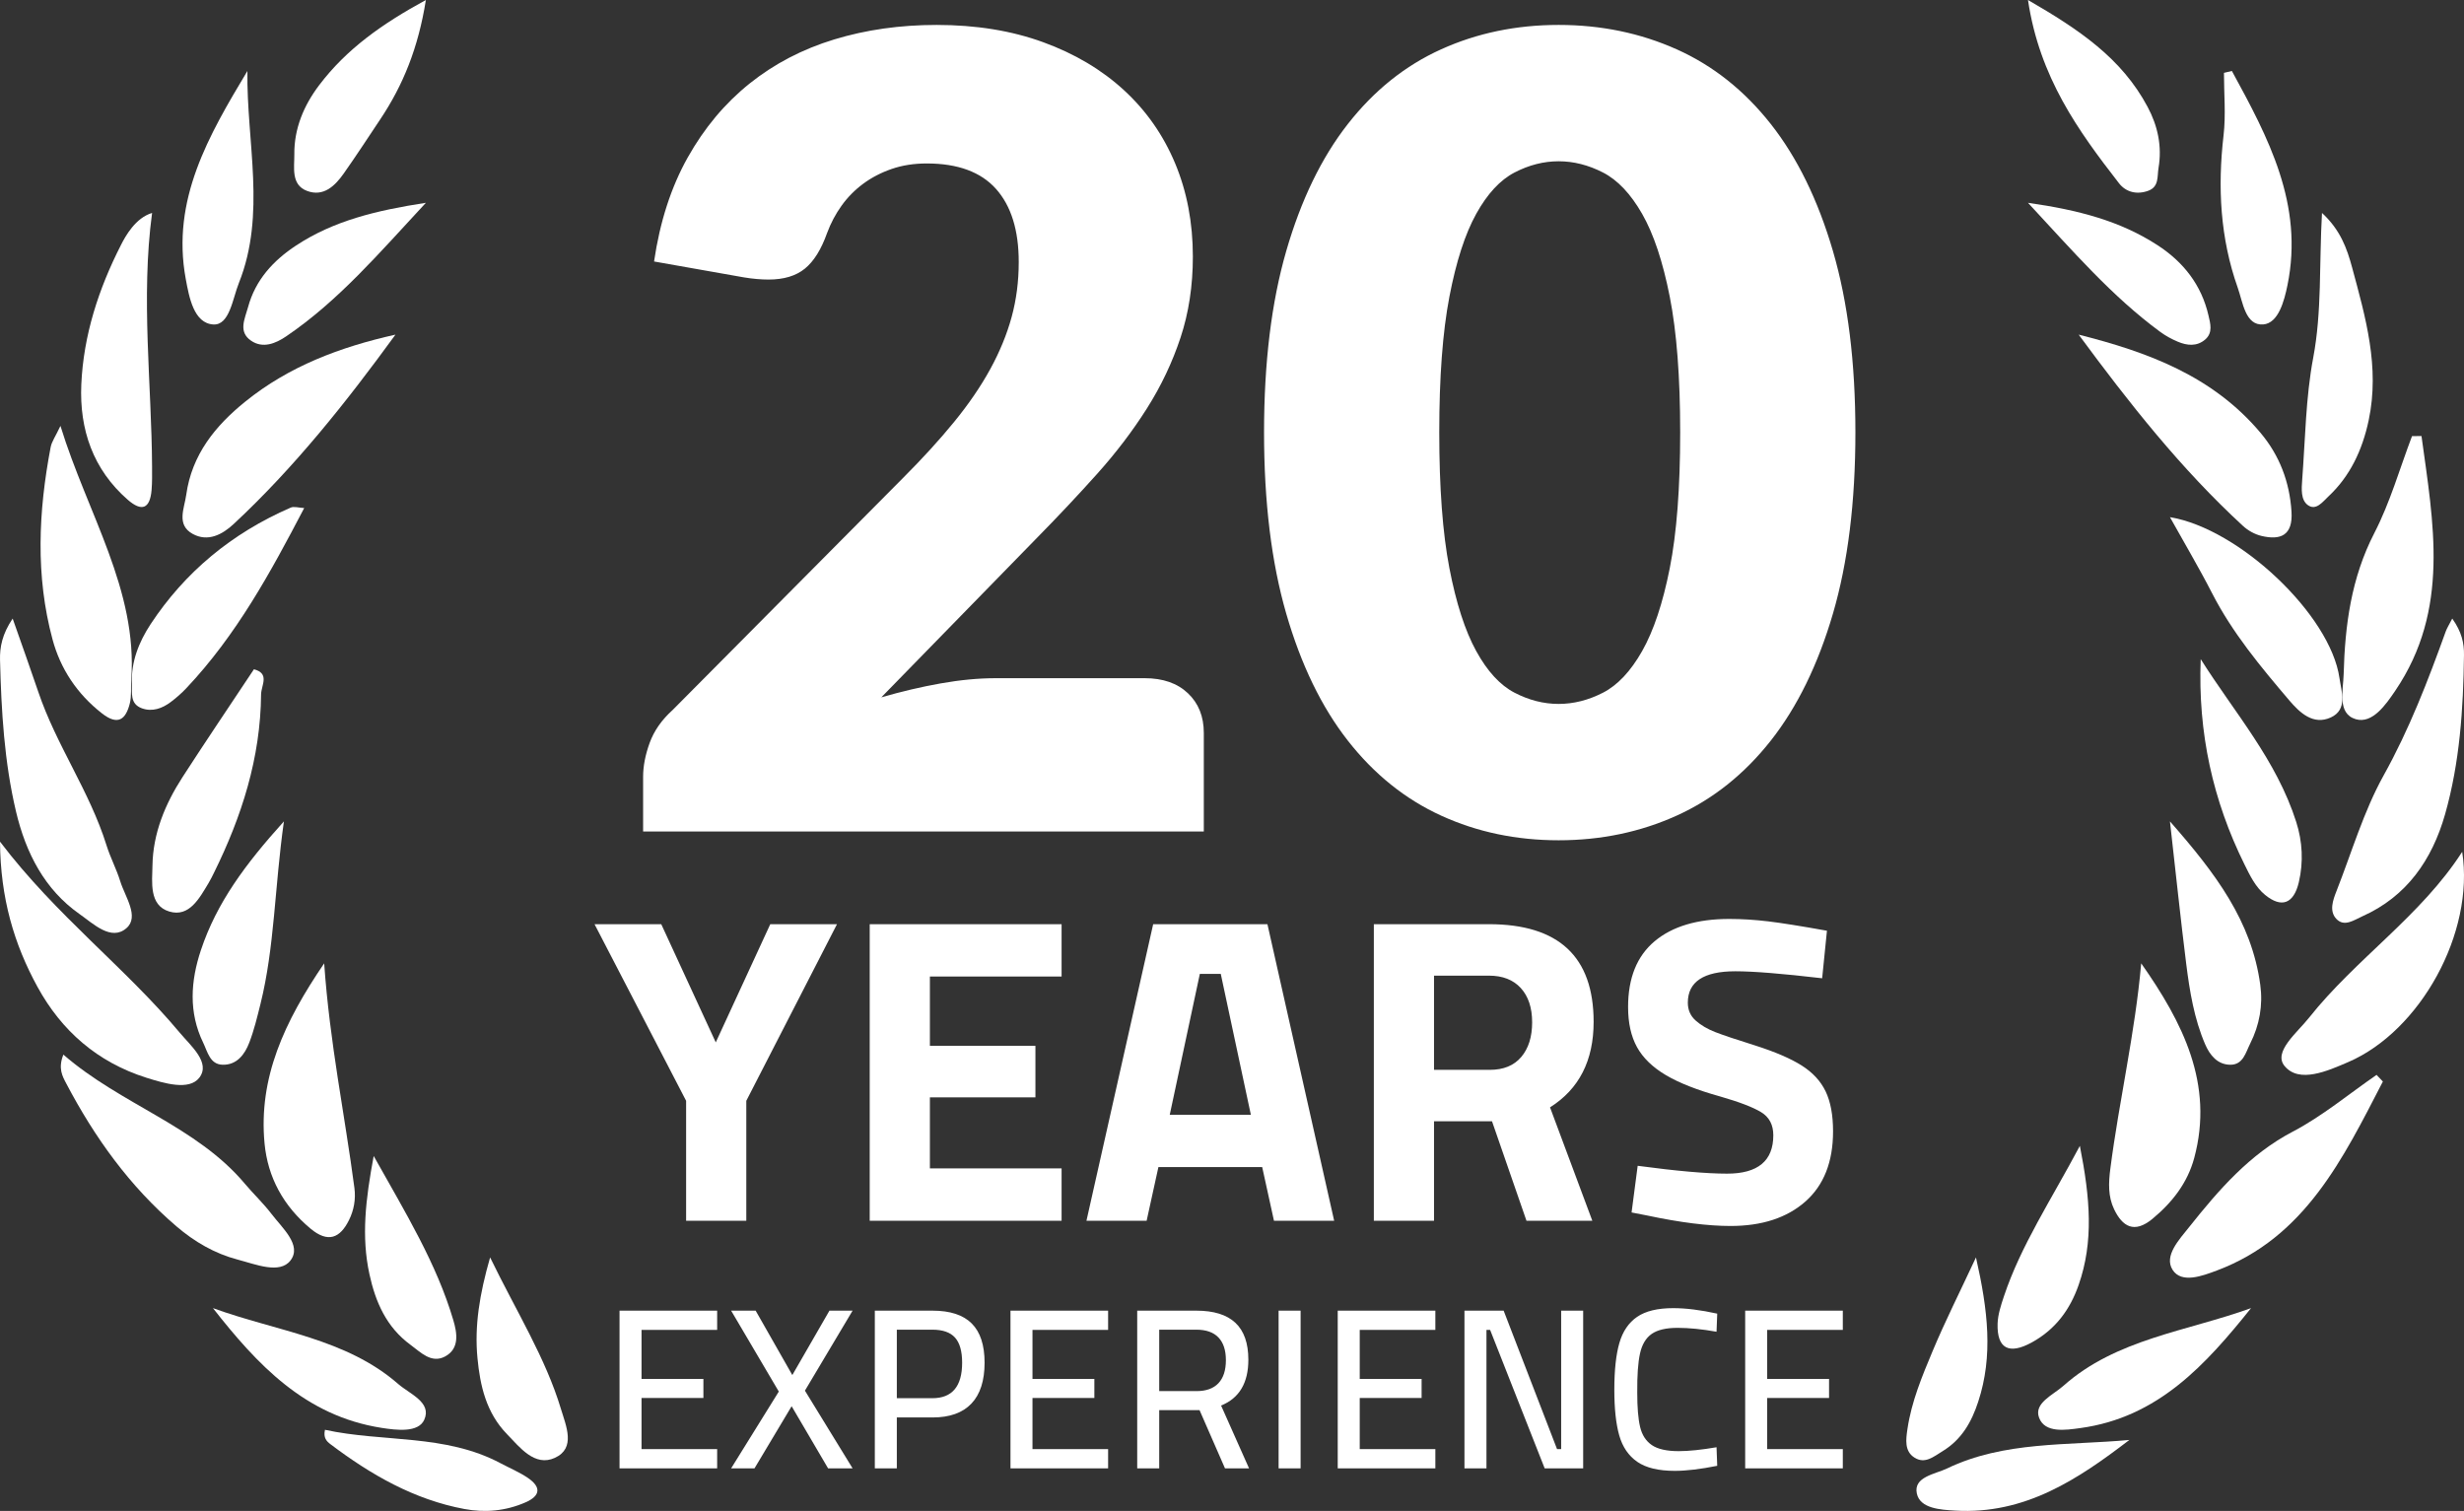 <?xml version="1.0" encoding="UTF-8"?>
<svg width="243px" height="149px" viewBox="0 0 243 149" version="1.1" xmlns="http://www.w3.org/2000/svg" xmlns:xlink="http://www.w3.org/1999/xlink">
    <rect x="0" y="0" width="243" height="149" fill="#333333" stroke="none"/>
    <title>Icon/40Years</title>
    <g id="Page-1" stroke="none" stroke-width="1" fill="none" fill-rule="evenodd">
        <g id="Desktop-Home" transform="translate(-242, -175)" fill="#FFFFFF">
            <g id="Group" transform="translate(213, 119)">
                <g id="Left-Wreath" transform="translate(29, 56)">
                    <path d="M6.249,104 C11.93,108.936 19.361,111.039 24.142,116.727 C24.996,117.742 25.979,118.666 26.78,119.718 C27.843,121.111 29.8,122.799 28.648,124.301 C27.592,125.678 25.195,124.674 23.451,124.219 C21.175,123.626 19.169,122.449 17.413,120.946 C12.78,116.986 9.328,112.158 6.541,106.862 C6.15,106.119 5.714,105.369 6.249,104 Z" id="Shape"></path>
                    <path d="M1.249,61 C2.184,63.667 2.999,65.931 3.771,68.213 C5.553,73.495 8.833,78.012 10.503,83.356 C10.879,84.567 11.483,85.695 11.858,86.905 C12.333,88.44 13.769,90.402 12.468,91.532 C10.964,92.836 9.216,91.103 7.818,90.122 C4.419,87.728 2.552,84.147 1.576,80.018 C0.42,75.123 0.13,70.108 0.003,65.088 C-0.029,63.822 0.214,62.531 1.249,61 Z" id="Shape"></path>
                    <path d="M0,83 C5.537,90.296 12.369,95.425 17.719,101.83 C18.824,103.151 20.804,104.796 19.651,106.284 C18.648,107.573 16.201,106.834 14.456,106.286 C9.569,104.747 6.055,101.616 3.707,97.339 C1.383,93.099 0.044,88.574 0,83 Z" id="Shape"></path>
                    <path d="M39,33 C34.145,39.67 29.046,46.086 23.053,51.668 C21.927,52.718 20.504,53.473 19.006,52.652 C17.366,51.755 18.181,50.137 18.365,48.805 C18.916,44.82 21.254,41.977 24.178,39.613 C28.506,36.112 33.551,34.219 39,33 Z" id="Shape"></path>
                    <path d="M31.971,95 C32.52,102.876 34.01,109.977 34.953,117.156 C35.098,118.261 34.904,119.345 34.416,120.325 C33.539,122.09 32.361,122.608 30.624,121.161 C27.951,118.934 26.409,116.112 26.09,112.76 C25.478,106.283 28.043,100.763 31.971,95 Z" id="Shape"></path>
                    <path d="M5.962,42 C8.64,50.71 13.581,58.142 12.944,67.05 C12.888,67.832 12.988,68.646 12.797,69.391 C12.405,70.916 11.656,71.601 10.057,70.351 C7.584,68.42 5.958,65.941 5.18,63.055 C3.489,56.778 3.788,50.435 4.993,44.111 C5.093,43.557 5.467,43.05 5.962,42 Z" id="Shape"></path>
                    <path d="M14.999,21 C13.877,29.345 14.96,38.021 14.997,46.007 C14.999,46.778 15.014,47.554 14.95,48.321 C14.792,50.174 13.985,50.489 12.603,49.287 C9.173,46.298 7.824,42.344 8.018,37.923 C8.233,33.054 9.73,28.471 11.932,24.153 C12.383,23.259 13.372,21.484 14.999,21 Z" id="Shape"></path>
                    <path d="M30,50.101 C26.68,56.449 23.334,62.616 18.368,67.875 C17.903,68.366 17.383,68.822 16.834,69.235 C16.009,69.855 15.029,70.221 14.002,69.853 C12.789,69.418 13.041,68.321 13.006,67.409 C12.926,65.269 13.681,63.335 14.858,61.546 C18.224,56.443 22.827,52.594 28.674,50.056 C28.991,49.918 29.456,50.074 30,50.101 Z" id="Shape"></path>
                    <path d="M25.748,68.466 C25.694,74.742 23.84,80.521 21.108,86.057 C20.937,86.404 20.766,86.755 20.568,87.083 C19.657,88.595 18.66,90.476 16.7,89.891 C14.679,89.291 15.009,86.977 15.036,85.354 C15.086,82.18 16.291,79.279 17.995,76.644 C20.305,73.068 22.691,69.546 25.043,66 C26.63,66.418 25.769,67.569 25.748,68.466 Z" id="Shape"></path>
                    <path d="M28,81 C27.073,87.552 27.087,93.379 25.685,99.019 C25.366,100.297 25.056,101.592 24.584,102.819 C24.131,104.003 23.345,105.032 21.959,104.999 C20.701,104.97 20.475,103.729 20.04,102.831 C18.583,99.834 18.799,96.744 19.814,93.695 C21.366,89.034 24.191,85.222 28,81 Z" id="Shape"></path>
                    <path d="M24.399,7 C24.305,14.043 26.272,21.101 23.558,27.909 C22.935,29.475 22.634,32.089 21.042,31.998 C19.119,31.886 18.654,29.331 18.318,27.506 C16.875,19.688 20.6,13.334 24.399,7 Z" id="Shape"></path>
                    <path d="M42,0 C41.25,4.727 39.748,8.404 37.501,11.767 C36.306,13.557 35.132,15.362 33.894,17.116 C33.013,18.367 31.885,19.422 30.291,18.831 C28.668,18.23 29.042,16.486 29.027,15.235 C28.996,12.689 29.96,10.403 31.473,8.402 C34.179,4.83 37.674,2.354 42,0 Z" id="Shape"></path>
                    <path d="M21,129 C27.268,131.283 34.12,131.984 39.27,136.482 C40.415,137.479 42.607,138.288 41.841,140.007 C41.265,141.306 39.109,141.038 37.637,140.81 C30.065,139.631 25.346,134.535 21,129 Z" id="Shape"></path>
                    <path d="M42,20 C37.4,24.95 33.399,29.656 28.217,33.173 C27.182,33.877 25.925,34.393 24.765,33.601 C23.462,32.715 24.15,31.438 24.463,30.288 C25.188,27.612 26.938,25.699 29.199,24.211 C32.896,21.776 37.077,20.757 42,20 Z" id="Shape"></path>
                    <path d="M32.048,141 C37.785,142.25 43.894,141.389 49.363,144.297 C50.268,144.776 51.225,145.176 52.066,145.748 C53.368,146.64 53.33,147.498 51.817,148.159 C49.874,149.008 47.843,149.193 45.799,148.81 C40.841,147.885 36.574,145.431 32.588,142.419 C32.218,142.137 31.87,141.801 32.048,141 Z" id="Shape"></path>
                    <path d="M36.854,114 C40.013,119.635 43.061,124.613 44.709,130.201 C45.067,131.409 45.364,132.997 43.875,133.779 C42.528,134.483 41.473,133.342 40.502,132.634 C38.104,130.884 37.031,128.397 36.436,125.663 C35.625,121.953 36.05,118.301 36.854,114 Z" id="Shape"></path>
                    <path d="M48.335,124 C50.935,129.355 53.798,133.892 55.32,138.944 C55.829,140.63 56.81,142.809 54.723,143.766 C52.729,144.678 51.257,142.719 50.009,141.438 C47.943,139.319 47.346,136.637 47.088,133.929 C46.784,130.758 47.288,127.641 48.335,124 Z" id="Shape"></path>
                </g>
                <g id="Right-Wreath" transform="translate(217, 56)">
                    <path d="M47,106.654 C43.072,114.254 39.313,122.04 30.621,125.294 C29.228,125.815 27.137,126.617 26.255,125.217 C25.392,123.845 26.918,122.236 27.893,121.009 C30.826,117.326 33.857,113.822 38.125,111.589 C41.04,110.064 43.639,107.887 46.375,106 C46.586,106.217 46.793,106.44 47,106.654 Z" id="Shape"></path>
                    <path d="M53.841,61 C54.783,62.318 55.016,63.449 54.999,64.591 C54.932,69.895 54.585,75.19 53.134,80.299 C51.85,84.818 49.32,88.428 44.975,90.362 C44.172,90.719 43.188,91.457 42.399,90.604 C41.691,89.839 42.071,88.773 42.425,87.873 C43.932,84.047 45.1,80.015 47.077,76.462 C49.607,71.917 51.446,67.13 53.199,62.27 C53.321,61.938 53.517,61.633 53.841,61 Z" id="Shape"></path>
                    <path d="M54.821,84 C56.067,92.018 50.661,101.692 43.589,104.734 C41.542,105.616 38.756,106.862 37.312,105.134 C36.144,103.733 38.547,101.843 39.718,100.362 C44.323,94.555 50.763,90.321 54.821,84 Z" id="Shape"></path>
                    <path d="M17,33 C23.794,34.714 30.214,37.062 34.948,42.701 C36.805,44.917 37.802,47.517 37.988,50.458 C38.139,52.819 36.89,53.297 35.017,52.848 C34.372,52.695 33.705,52.326 33.209,51.87 C27.101,46.254 21.966,39.741 17,33 Z" id="Shape"></path>
                    <path d="M50.808,43 C51.972,51.524 53.652,60.105 48.225,68.11 C47.308,69.463 45.979,71.404 44.334,70.926 C42.47,70.384 43.09,68.071 43.132,66.483 C43.259,61.678 43.87,57 46.161,52.559 C47.723,49.531 48.659,46.203 49.874,43.009 C50.188,43.004 50.496,43.002 50.808,43 Z" id="Shape"></path>
                    <path d="M23.166,95 C27.253,100.824 30.365,106.896 28.392,114.205 C27.733,116.635 26.25,118.562 24.276,120.195 C22.481,121.68 21.316,120.961 20.495,119.256 C19.888,117.994 19.941,116.65 20.121,115.258 C20.991,108.522 22.561,101.876 23.166,95 Z" id="Shape"></path>
                    <path d="M40.995,21 C42.808,22.67 43.46,24.502 43.965,26.376 C45.291,31.285 46.71,36.19 45.601,41.443 C44.972,44.41 43.747,46.978 41.639,48.946 C41.064,49.484 40.402,50.407 39.586,49.801 C38.894,49.287 38.977,48.198 39.042,47.33 C39.349,43.303 39.388,39.203 40.13,35.275 C40.993,30.698 40.709,26.104 40.995,21 Z" id="Shape"></path>
                    <path d="M26,51 C32.82,52.12 41.831,60.642 42.719,66.869 C42.907,68.193 43.56,69.975 41.864,70.752 C40.137,71.546 38.804,70.282 37.783,69.085 C34.945,65.755 32.156,62.399 30.16,58.508 C28.866,55.984 27.412,53.536 26,51 Z" id="Shape"></path>
                    <path d="M29.035,65 C32.344,70.255 36.503,74.928 38.457,81.066 C39.071,82.997 39.177,85.005 38.711,87.002 C38.21,89.131 37.005,89.579 35.381,88.248 C34.431,87.471 33.899,86.355 33.354,85.254 C30.24,78.969 28.746,72.267 29.035,65 Z" id="Shape"></path>
                    <path d="M26,81 C30.507,86.131 34.052,90.833 34.908,97.116 C35.184,99.124 34.834,101.086 33.919,102.901 C33.468,103.796 33.219,105.016 31.944,105 C30.695,104.987 29.944,104.072 29.477,102.996 C28.386,100.465 27.945,97.749 27.603,95.036 C27.052,90.651 26.597,86.255 26,81 Z" id="Shape"></path>
                    <path d="M32.109,7 C35.691,13.561 39.221,20.154 37.591,28.122 C37.275,29.663 36.701,31.877 35.2,31.994 C33.435,32.13 33.192,29.805 32.683,28.367 C30.955,23.488 30.693,18.469 31.288,13.346 C31.523,11.318 31.327,9.241 31.327,7.184 C31.587,7.122 31.847,7.06 32.109,7 Z" id="Shape"></path>
                    <path d="M12,0 C17.037,2.913 21.238,5.732 23.8,10.545 C24.797,12.411 25.237,14.426 24.874,16.559 C24.734,17.383 24.947,18.416 23.857,18.814 C22.729,19.224 21.656,18.946 20.975,18.071 C16.964,12.906 13.134,7.622 12,0 Z" id="Shape"></path>
                    <path d="M34,129 C29.538,134.56 24.84,139.788 17.152,140.831 C15.726,141.025 13.669,141.353 13.093,139.805 C12.558,138.368 14.462,137.578 15.491,136.665 C20.709,132.028 27.664,131.296 34,129 Z" id="Shape"></path>
                    <path d="M12,20 C16.991,20.71 21.101,21.794 24.768,24.174 C27.343,25.844 29.109,28.109 29.8,31.105 C29.987,31.909 30.254,32.818 29.473,33.485 C28.653,34.186 27.691,34.084 26.775,33.697 C26.167,33.442 25.571,33.117 25.04,32.726 C20.276,29.224 16.454,24.793 12,20 Z" id="Shape"></path>
                    <path d="M22,142 C16.925,145.884 11.713,149.372 4.815,148.968 C3.38,148.883 1.359,148.77 1.04,147.288 C0.681,145.635 2.851,145.375 4.016,144.815 C9.641,142.101 15.91,142.566 22,142 Z" id="Shape"></path>
                    <path d="M17.116,113 C18.131,118.14 18.494,122.437 16.992,126.724 C16.157,129.117 14.735,131.093 12.363,132.391 C10.121,133.615 8.936,132.99 9.003,130.547 C9.029,129.64 9.333,128.72 9.627,127.84 C11.3,122.825 14.261,118.374 17.116,113 Z" id="Shape"></path>
                    <path d="M6.871,124 C8.052,129.213 8.578,133.717 7.089,138.239 C6.44,140.219 5.467,141.957 3.579,143.108 C2.671,143.666 1.841,144.387 0.821,143.752 C-0.207,143.117 -0.036,141.938 0.111,140.933 C0.507,138.224 1.563,135.705 2.606,133.211 C3.829,130.293 5.257,127.461 6.871,124 Z" id="Shape"></path>
                </g>
                <path d="M92.268,187.15 L92.268,191.986 L98.37,191.986 L98.37,193.862 L92.268,193.862 L92.268,198.902 L99.726,198.902 L99.726,200.8 L90.099,200.8 L90.099,185.251 L99.726,185.251 L99.726,187.15 L92.268,187.15 Z M105.806,193.229 L101.105,185.251 L103.523,185.251 L107.139,191.602 L110.8,185.251 L113.083,185.251 L108.382,193.139 L113.083,200.8 L110.665,200.8 L107.071,194.675 L103.41,200.8 L101.105,200.8 L105.806,193.229 Z M115.275,185.251 L120.97,185.251 C122.703,185.251 123.991,185.673 124.835,186.517 C125.679,187.361 126.1,188.649 126.1,190.381 C126.1,192.159 125.667,193.504 124.801,194.416 C123.935,195.327 122.658,195.783 120.97,195.783 L117.445,195.783 L117.445,200.8 L115.275,200.8 L115.275,185.251 Z M120.948,193.884 C122.906,193.884 123.886,192.717 123.886,190.381 C123.886,189.251 123.652,188.427 123.185,187.907 C122.718,187.387 121.972,187.127 120.948,187.127 L117.445,187.127 L117.445,193.884 L120.948,193.884 Z M130.824,187.15 L130.824,191.986 L136.926,191.986 L136.926,193.862 L130.824,193.862 L130.824,198.902 L138.282,198.902 L138.282,200.8 L128.654,200.8 L128.654,185.251 L138.282,185.251 L138.282,187.15 L130.824,187.15 Z M141.152,185.251 L146.983,185.251 C148.701,185.251 149.985,185.65 150.836,186.449 C151.687,187.248 152.113,188.46 152.113,190.088 C152.113,192.378 151.217,193.884 149.424,194.608 L152.181,200.8 L149.808,200.8 L147.299,195.06 L143.322,195.06 L143.322,200.8 L141.152,200.8 L141.152,185.251 Z M147.006,193.184 C147.955,193.184 148.674,192.924 149.164,192.404 C149.653,191.884 149.898,191.127 149.898,190.133 C149.898,189.153 149.653,188.408 149.164,187.895 C148.674,187.383 147.947,187.127 146.983,187.127 L143.322,187.127 L143.322,193.184 L147.006,193.184 Z M155.096,185.251 L157.266,185.251 L157.266,200.8 L155.096,200.8 L155.096,185.251 Z M163.097,187.15 L163.097,191.986 L169.199,191.986 L169.199,193.862 L163.097,193.862 L163.097,198.902 L170.555,198.902 L170.555,200.8 L160.927,200.8 L160.927,185.251 L170.555,185.251 L170.555,187.15 L163.097,187.15 Z M185.132,185.251 L185.132,200.8 L181.335,200.8 L175.956,187.15 L175.595,187.15 L175.595,200.8 L173.425,200.8 L173.425,185.251 L177.29,185.251 L182.555,198.902 L182.962,198.902 L182.962,185.251 L185.132,185.251 Z M194.172,201.049 C192.56,201.049 191.324,200.751 190.465,200.156 C189.606,199.561 189.015,198.694 188.691,197.557 C188.367,196.419 188.205,194.916 188.205,193.048 C188.205,191.12 188.371,189.583 188.703,188.438 C189.034,187.293 189.618,186.434 190.454,185.861 C191.29,185.289 192.477,185.003 194.014,185.003 C195.264,185.003 196.71,185.183 198.353,185.545 L198.285,187.33 C196.854,187.074 195.573,186.946 194.443,186.946 C193.313,186.946 192.462,187.146 191.889,187.545 C191.317,187.944 190.932,188.588 190.737,189.477 C190.541,190.366 190.45,191.655 190.465,193.342 C190.465,194.803 190.559,195.93 190.748,196.721 C190.936,197.512 191.32,198.107 191.9,198.506 C192.48,198.905 193.366,199.105 194.556,199.105 C195.55,199.105 196.793,198.977 198.285,198.721 L198.353,200.551 C196.695,200.883 195.302,201.049 194.172,201.049 Z M203.28,187.15 L203.28,191.986 L209.382,191.986 L209.382,193.862 L203.28,193.862 L203.28,198.902 L210.738,198.902 L210.738,200.8 L201.11,200.8 L201.11,185.251 L210.738,185.251 L210.738,187.15 L203.28,187.15 Z" id="EXPERIENCE"></path>
                <path d="M96.665,164.557 L87.633,147.139 L94.213,147.139 L99.589,158.794 L104.965,147.139 L111.545,147.139 L102.6,164.557 L102.6,176.384 L96.665,176.384 L96.665,164.557 Z M120.706,152.3 L120.706,159.138 L131.114,159.138 L131.114,164.213 L120.706,164.213 L120.706,171.223 L133.695,171.223 L133.695,176.384 L114.771,176.384 L114.771,147.139 L133.695,147.139 L133.695,152.3 L120.706,152.3 Z M153.478,171.094 L143.242,171.094 L142.081,176.384 L136.146,176.384 L142.726,147.139 L153.994,147.139 L160.575,176.384 L154.639,176.384 L153.478,171.094 Z M149.392,152.041 L147.328,152.041 L144.361,165.933 L152.36,165.933 L149.392,152.041 Z M164.488,147.139 L175.842,147.139 C182.724,147.139 186.164,150.35 186.164,156.772 C186.164,160.586 184.731,163.396 181.864,165.202 L186.035,176.384 L179.541,176.384 L176.143,166.578 L170.423,166.578 L170.423,176.384 L164.488,176.384 L164.488,147.139 Z M175.928,161.503 C177.276,161.503 178.308,161.08 179.025,160.234 C179.742,159.389 180.1,158.249 180.1,156.815 C180.1,155.382 179.727,154.256 178.982,153.439 C178.237,152.622 177.19,152.214 175.842,152.214 L170.423,152.214 L170.423,161.503 L175.928,161.503 Z M199.669,176.9 C197.432,176.9 194.694,176.556 191.454,175.868 L189.906,175.567 L190.508,170.965 C194.35,171.481 197.289,171.739 199.325,171.739 C202.364,171.739 203.884,170.478 203.884,167.954 C203.884,166.922 203.482,166.162 202.679,165.675 C201.877,165.188 200.529,164.671 198.637,164.127 C196.372,163.496 194.587,162.793 193.282,162.019 C191.978,161.245 191.031,160.328 190.444,159.267 C189.856,158.206 189.562,156.887 189.562,155.31 C189.562,152.443 190.436,150.278 192.185,148.816 C193.934,147.354 196.386,146.622 199.54,146.622 C200.773,146.622 202.049,146.701 203.368,146.859 C204.686,147.017 206.622,147.325 209.174,147.784 L208.701,152.472 C204.772,152.013 201.92,151.783 200.142,151.783 C197.017,151.783 195.454,152.816 195.454,154.88 C195.454,155.597 195.712,156.185 196.228,156.643 C196.744,157.102 197.389,157.482 198.164,157.783 C198.938,158.084 200.242,158.521 202.077,159.095 C204.056,159.726 205.59,160.385 206.679,161.073 C207.769,161.761 208.557,162.614 209.045,163.632 C209.532,164.65 209.776,165.962 209.776,167.567 C209.776,170.578 208.865,172.886 207.045,174.492 C205.224,176.097 202.765,176.9 199.669,176.9 Z" id="YEARS"></path>
                <path d="M121.368,58.458 C125.256,58.458 128.757,59.025 131.871,60.159 C134.985,61.293 137.64,62.868 139.836,64.884 C142.032,66.9 143.715,69.303 144.885,72.093 C146.055,74.883 146.64,77.952 146.64,81.3 C146.64,84.18 146.235,86.844 145.425,89.292 C144.615,91.74 143.508,94.071 142.104,96.285 C140.7,98.499 139.071,100.641 137.217,102.711 C135.363,104.781 133.392,106.878 131.304,109.002 L115.914,124.77 C117.894,124.194 119.847,123.735 121.773,123.393 C123.699,123.051 125.508,122.88 127.2,122.88 L141.888,122.88 C143.688,122.88 145.11,123.375 146.154,124.365 C147.198,125.355 147.72,126.66 147.72,128.28 L147.72,138 L92.424,138 L92.424,132.6 C92.424,131.556 92.64,130.44 93.072,129.252 C93.504,128.064 94.26,126.984 95.34,126.012 L118.02,103.17 C119.964,101.226 121.656,99.372 123.096,97.608 C124.536,95.844 125.724,94.107 126.66,92.397 C127.596,90.687 128.298,88.977 128.766,87.267 C129.234,85.557 129.468,83.748 129.468,81.84 C129.468,78.708 128.721,76.305 127.227,74.631 C125.733,72.957 123.456,72.12 120.396,72.12 C119.136,72.12 117.984,72.3 116.94,72.66 C115.896,73.02 114.96,73.506 114.132,74.118 C113.304,74.73 112.593,75.45 111.999,76.278 C111.405,77.106 110.928,78.006 110.568,78.978 C109.992,80.598 109.263,81.768 108.381,82.488 C107.499,83.208 106.302,83.568 104.79,83.568 C104.43,83.568 104.043,83.55 103.629,83.514 C103.215,83.478 102.792,83.424 102.36,83.352 L93.504,81.786 C94.08,77.862 95.187,74.442 96.825,71.526 C98.463,68.61 100.497,66.18 102.927,64.236 C105.357,62.292 108.138,60.843 111.27,59.889 C114.402,58.935 117.768,58.458 121.368,58.458 Z M211.98,98.634 C211.98,105.51 211.242,111.468 209.766,116.508 C208.29,121.548 206.247,125.724 203.637,129.036 C201.027,132.348 197.931,134.814 194.349,136.434 C190.767,138.054 186.888,138.864 182.712,138.864 C178.536,138.864 174.675,138.054 171.129,136.434 C167.583,134.814 164.514,132.348 161.922,129.036 C159.33,125.724 157.305,121.548 155.847,116.508 C154.389,111.468 153.66,105.51 153.66,98.634 C153.66,91.758 154.389,85.8 155.847,80.76 C157.305,75.72 159.33,71.544 161.922,68.232 C164.514,64.92 167.583,62.463 171.129,60.861 C174.675,59.259 178.536,58.458 182.712,58.458 C186.888,58.458 190.767,59.259 194.349,60.861 C197.931,62.463 201.027,64.92 203.637,68.232 C206.247,71.544 208.29,75.72 209.766,80.76 C211.242,85.8 211.98,91.758 211.98,98.634 Z M194.7,98.634 C194.7,93.198 194.358,88.743 193.674,85.269 C192.99,81.795 192.081,79.068 190.947,77.088 C189.813,75.108 188.526,73.749 187.086,73.011 C185.646,72.273 184.188,71.904 182.712,71.904 C181.236,71.904 179.787,72.273 178.365,73.011 C176.943,73.749 175.683,75.108 174.585,77.088 C173.487,79.068 172.605,81.795 171.939,85.269 C171.273,88.743 170.94,93.198 170.94,98.634 C170.94,104.106 171.273,108.57 171.939,112.026 C172.605,115.482 173.487,118.209 174.585,120.207 C175.683,122.205 176.943,123.573 178.365,124.311 C179.787,125.049 181.236,125.418 182.712,125.418 C184.188,125.418 185.646,125.049 187.086,124.311 C188.526,123.573 189.813,122.205 190.947,120.207 C192.081,118.209 192.99,115.482 193.674,112.026 C194.358,108.57 194.7,104.106 194.7,98.634 Z" id="20"></path>
            </g>
        </g>
    </g>
</svg>